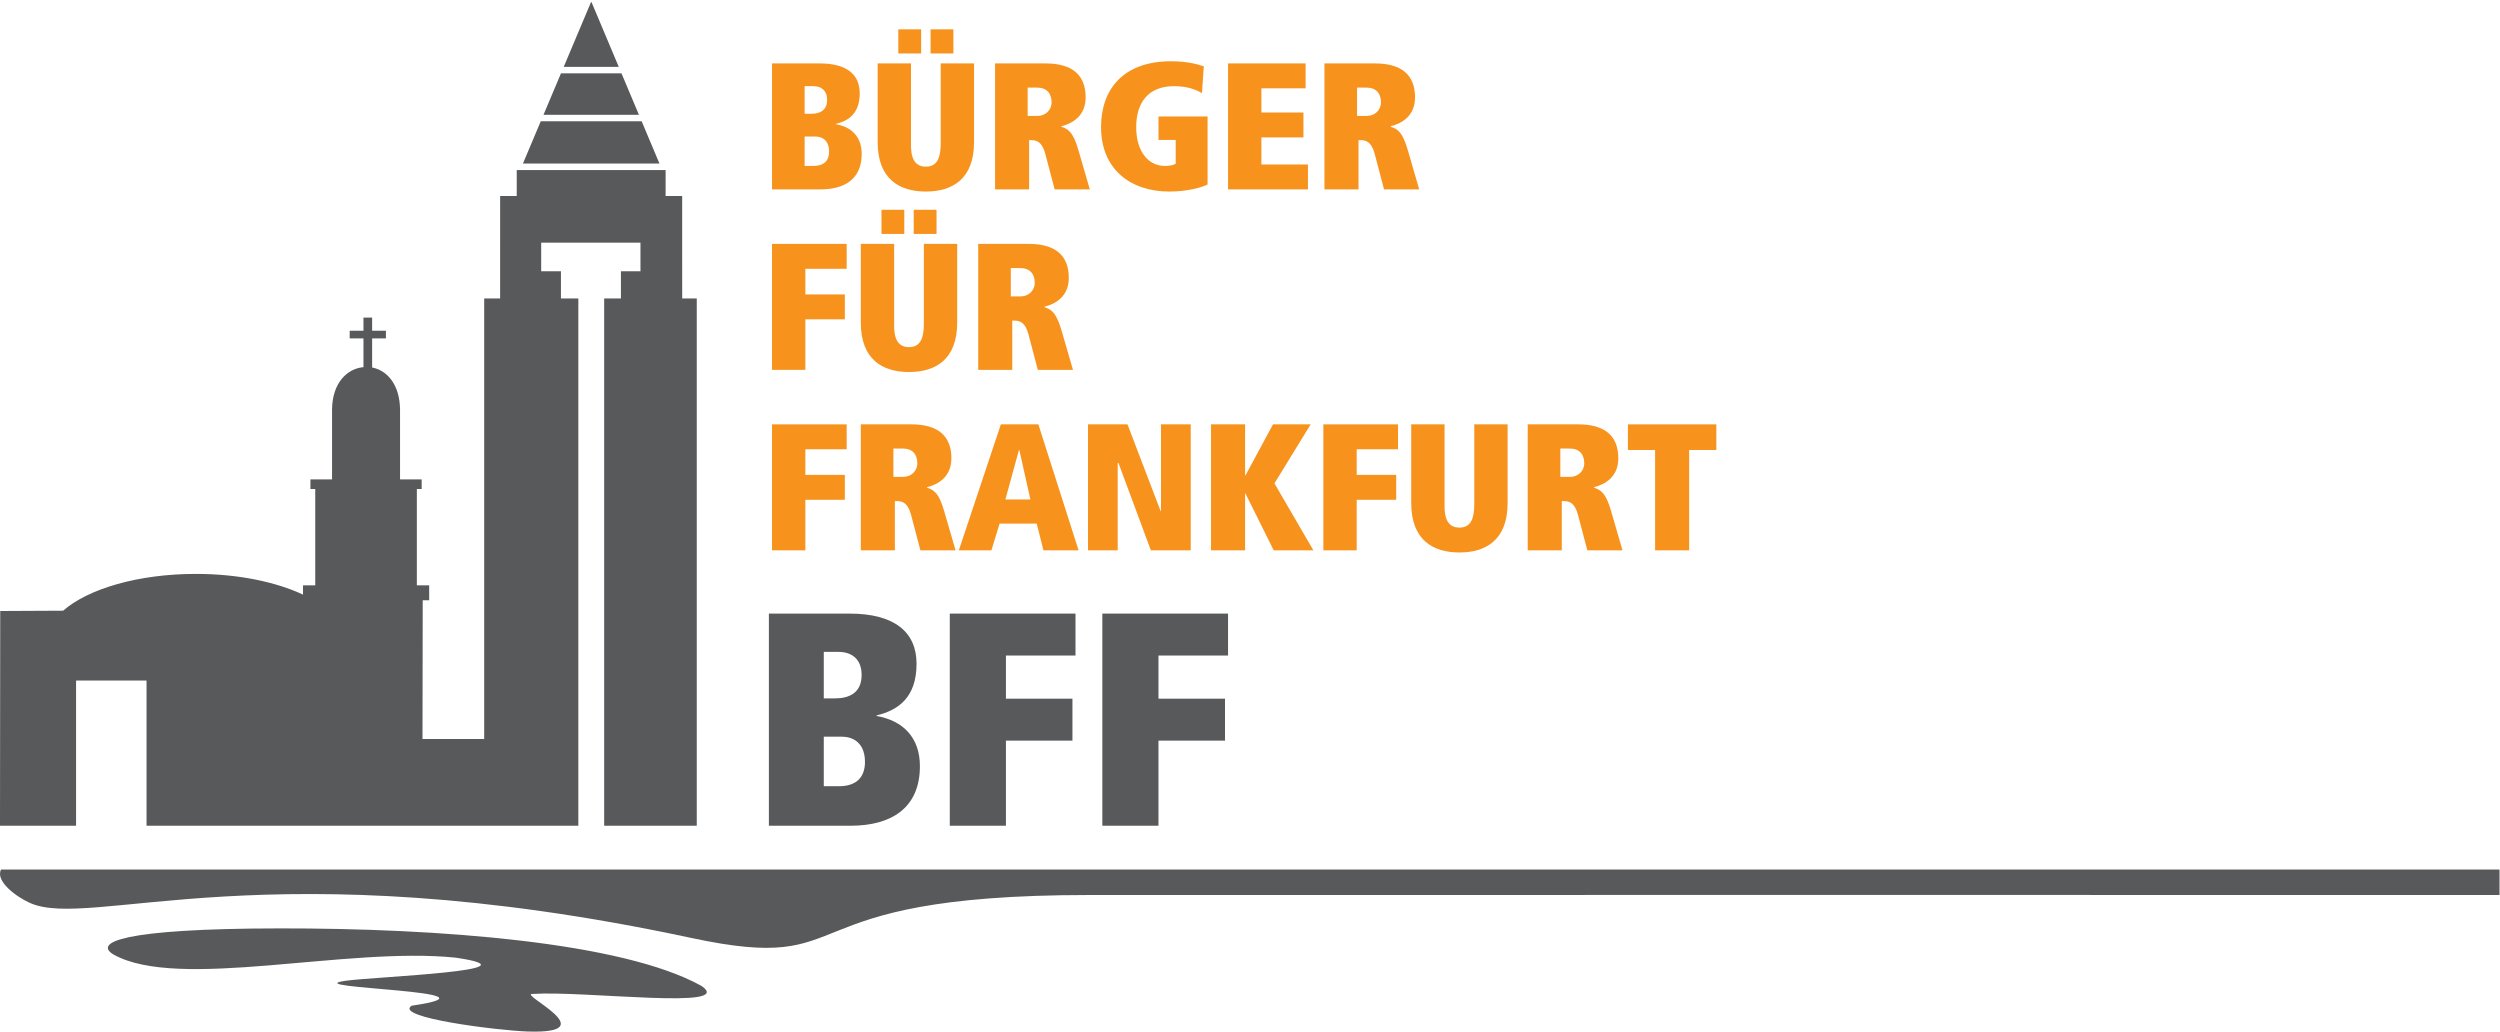 <?xml version="1.0" encoding="UTF-8" standalone="no"?><!DOCTYPE svg PUBLIC "-//W3C//DTD SVG 1.1//EN" "http://www.w3.org/Graphics/SVG/1.1/DTD/svg11.dtd"><svg width="100%" height="100%" viewBox="0 0 1059 437" version="1.1" xmlns="http://www.w3.org/2000/svg" xmlns:xlink="http://www.w3.org/1999/xlink" xml:space="preserve" xmlns:serif="http://www.serif.com/" style="fill-rule:evenodd;clip-rule:evenodd;stroke-linejoin:round;stroke-miterlimit:1.414;"><g><path d="M327.028,26.864l20.264,0c11.359,0 16.884,4.664 16.884,12.613c0,8.563 -4.68,11.699 -10.055,12.996l0,0.154c6.676,1.145 10.9,5.425 10.9,12.614c0,10.549 -7.215,14.984 -17.424,14.984l-20.569,0l0,-53.361Zm16.656,21.329c3.532,0 6.68,-1.376 6.68,-5.887c0,-3.974 -2.458,-5.811 -5.836,-5.811l-3.682,0l0,11.698l2.838,0Zm1.001,22.094c4.142,0 6.52,-2.065 6.52,-6.115c0,-3.978 -2.146,-6.348 -5.911,-6.348l-4.448,0l0,12.463l3.839,0Z" style="fill:#f7931d;fill-rule:nonzero;"/><path d="M385.896,60.653c-0.156,5.886 1.305,9.939 6.295,9.939c4.985,0 6.291,-4.053 6.291,-9.939l0,-33.789l14.122,0l0,33.332c0,15.594 -9.132,20.945 -20.413,20.945c-11.286,0 -20.418,-5.351 -20.418,-20.945l0,-33.332l14.123,0l0,33.789Zm-5.371,-48.239l9.668,0l0,10.244l-9.668,0l0,-10.244Zm13.657,0l9.672,0l0,10.244l-9.672,0l0,-10.244Z" style="fill:#f7931d;fill-rule:nonzero;"/><path d="M442.767,65.088c-1.382,-5.123 -3.757,-5.734 -6.068,-5.734l-0.764,0l0,20.869l-14.426,0l0,-53.359l21.414,0c10.817,0 16.96,4.511 16.96,14.374c0,7.871 -5.608,11.083 -10.285,12.229l0,0.232c3.068,0.992 5.063,2.445 7.209,9.859l4.842,16.665l-14.895,0l-3.987,-15.135Zm-3.224,-15.979c3.067,0 5.911,-2.292 5.911,-5.732c0,-3.669 -1.923,-6.27 -6.14,-6.27l-3.994,0l0,12.002l4.223,0Z" style="fill:#f7931d;fill-rule:nonzero;"/><path d="M490.734,49.339l20.797,0l0,28.821c-3.072,1.53 -9.363,2.981 -16.192,2.981c-16.499,0 -28.938,-9.479 -28.938,-27.293c0,-16.127 9.519,-27.9 29.627,-27.9c6.986,0 11.665,1.376 13.893,2.141l-0.77,11.39c-2.763,-1.758 -6.827,-2.984 -11.742,-2.984c-11.129,0 -16.114,7.037 -16.114,17.432c0,10.398 5.294,16.358 12.046,16.358c1.843,0 3.533,-0.229 4.685,-0.916l0,-10.091l-7.292,0l0,-9.939Z" style="fill:#f7931d;fill-rule:nonzero;"/><path d="M520.203,26.864l32.852,0l0,10.55l-18.726,0l0,10.246l17.805,0l0,10.547l-17.805,0l0,11.468l19.72,0l0,10.55l-33.846,0l0,-53.361Z" style="fill:#f7931d;fill-rule:nonzero;"/><path d="M582.289,65.088c-1.38,-5.123 -3.757,-5.734 -6.058,-5.734l-0.765,0l0,20.869l-14.434,0l0,-53.359l21.414,0c10.825,0 16.96,4.511 16.96,14.374c0,7.871 -5.6,11.083 -10.283,12.229l0,0.232c3.069,0.992 5.068,2.445 7.214,9.859l4.835,16.665l-14.89,0l-3.993,-15.135Zm-3.224,-15.979c3.073,0 5.914,-2.292 5.914,-5.732c0,-3.669 -1.918,-6.27 -6.142,-6.27l-3.99,0l0,12.002l4.218,0Z" style="fill:#f7931d;fill-rule:nonzero;"/><path d="M327.028,103.311l31.623,0l0,10.551l-17.501,0l0,10.854l16.731,0l0,10.55l-16.731,0l0,21.405l-14.122,0l0,-53.36Z" style="fill:#f7931d;fill-rule:nonzero;"/><path d="M378.759,137.1c-0.155,5.887 1.306,9.939 6.296,9.939c4.986,0 6.291,-4.052 6.291,-9.939l0,-33.789l14.121,0l0,33.33c0,15.597 -9.131,20.948 -20.412,20.948c-11.285,0 -20.417,-5.351 -20.417,-20.948l0,-33.33l14.121,0l0,33.789Zm-5.37,-48.237l9.669,0l0,10.243l-9.669,0l0,-10.243Zm13.657,0l9.672,0l0,10.243l-9.672,0l0,-10.243Z" style="fill:#f7931d;fill-rule:nonzero;"/><path d="M435.63,141.536c-1.381,-5.123 -3.757,-5.734 -6.067,-5.734l-0.764,0l0,20.869l-14.427,0l0,-53.36l21.413,0c10.819,0 16.96,4.512 16.96,14.374c0,7.871 -5.605,11.083 -10.283,12.23l0,0.228c3.067,0.995 5.062,2.449 7.21,9.863l4.84,16.665l-14.893,0l-3.989,-15.135Zm-3.223,-15.98c3.067,0 5.91,-2.291 5.91,-5.732c0,-3.669 -1.922,-6.269 -6.139,-6.269l-3.994,0l0,12.001l4.223,0Z" style="fill:#f7931d;fill-rule:nonzero;"/><path d="M327.028,179.757l31.623,0l0,10.551l-17.501,0l0,10.854l16.731,0l0,10.552l-16.731,0l0,21.406l-14.122,0l0,-53.363Z" style="fill:#f7931d;fill-rule:nonzero;"/><path d="M385.896,217.981c-1.382,-5.123 -3.759,-5.734 -6.068,-5.734l-0.765,0l0,20.873l-14.425,0l0,-53.363l21.414,0c10.817,0 16.96,4.511 16.96,14.374c0,7.873 -5.608,11.085 -10.285,12.229l0,0.232c3.068,0.992 5.063,2.448 7.211,9.862l4.84,16.666l-14.894,0l-3.988,-15.139Zm-3.224,-15.977c3.068,0 5.911,-2.291 5.911,-5.734c0,-3.667 -1.922,-6.267 -6.14,-6.267l-3.994,0l0,12.001l4.223,0Z" style="fill:#f7931d;fill-rule:nonzero;"/><path d="M439.158,221.805l-15.734,0l-3.452,11.315l-13.814,0l17.806,-53.36l15.884,0l17.04,53.36l-14.886,0l-2.844,-11.315Zm-7.366,-31.193l-0.156,0l-5.754,20.949l10.589,0l-4.679,-20.949Z" style="fill:#f7931d;fill-rule:nonzero;"/><path d="M473.774,196.118l-0.309,0l0,37.002l-12.587,0l0,-53.363l16.727,0l14.049,36.77l0.15,0l0,-36.77l12.591,0l0,53.363l-16.885,0l-13.736,-37.002Z" style="fill:#f7931d;fill-rule:nonzero;"/><path d="M527.571,209.037l-0.151,0l0,24.083l-14.431,0l0,-53.36l14.431,0l0,21.632l0.151,0l11.667,-21.632l15.963,0l-15.349,24.995l16.501,28.365l-16.806,0l-11.976,-24.083Z" style="fill:#f7931d;fill-rule:nonzero;"/><path d="M560.571,179.757l31.621,0l0,10.551l-17.5,0l0,10.854l16.73,0l0,10.552l-16.73,0l0,21.406l-14.121,0l0,-53.363Z" style="fill:#f7931d;fill-rule:nonzero;"/><path d="M611.917,213.549c-0.157,5.885 1.304,9.939 6.296,9.939c4.982,0 6.291,-4.054 6.291,-9.939l0,-33.789l14.119,0l0,33.329c0,15.595 -9.132,20.944 -20.41,20.944c-11.288,0 -20.42,-5.349 -20.42,-20.944l0,-33.329l14.124,0l0,33.789Z" style="fill:#f7931d;fill-rule:nonzero;"/><path d="M668.402,217.981c-1.382,-5.123 -3.759,-5.734 -6.062,-5.734l-0.764,0l0,20.873l-14.433,0l0,-53.363l21.414,0c10.824,0 16.96,4.511 16.96,14.374c0,7.873 -5.601,11.085 -10.286,12.229l0,0.232c3.074,0.992 5.073,2.448 7.219,9.862l4.835,16.666l-14.89,0l-3.993,-15.139Zm-3.226,-15.977c3.074,0 5.913,-2.291 5.913,-5.734c0,-3.667 -1.918,-6.267 -6.142,-6.267l-3.987,0l0,12.001l4.216,0Z" style="fill:#f7931d;fill-rule:nonzero;"/><path d="M701.1,190.614l-11.514,0l0,-10.857l37.453,0l0,10.857l-11.512,0l0,42.506l-14.427,0l0,-42.506Z" style="fill:#f7931d;fill-rule:nonzero;"/><path d="M325.695,259.916l34.118,0c19.128,0 28.437,7.856 28.437,21.247c0,14.419 -7.884,19.696 -16.933,21.881l0,0.262c11.242,1.931 18.354,9.14 18.354,21.242c0,17.764 -12.148,25.23 -29.34,25.23l-34.636,0l0,-89.862Zm28.049,35.919c5.943,0 11.241,-2.314 11.241,-9.913c0,-6.691 -4.131,-9.784 -9.823,-9.784l-6.207,0l0,19.697l4.789,0Zm1.674,37.207c6.982,0 10.985,-3.474 10.985,-10.297c0,-6.696 -3.613,-10.688 -9.953,-10.688l-7.495,0l0,20.985l6.463,0Z" style="fill:#58595b;fill-rule:nonzero;"/><path d="M402.331,259.916l53.251,0l0,17.768l-29.472,0l0,18.279l28.177,0l0,17.768l-28.177,0l0,36.047l-23.779,0l0,-89.862Z" style="fill:#58595b;fill-rule:nonzero;"/><path d="M466.954,259.916l53.249,0l0,17.768l-29.471,0l0,18.279l28.177,0l0,17.768l-28.177,0l0,36.047l-23.778,0l0,-89.862Z" style="fill:#58595b;fill-rule:nonzero;"/><path d="M271.809,51.376l-42.745,0l-7.548,17.9l57.83,0l-7.537,-17.9Z" style="fill:#58595b;fill-rule:nonzero;"/><path d="M263.263,31.073l-25.634,0l-7.402,17.55l40.422,0l-7.386,-17.55Z" style="fill:#58595b;fill-rule:nonzero;"/><path d="M250.36,0.891l-11.568,27.43l23.313,0l-11.54,-27.43l-0.205,0Z" style="fill:#58595b;fill-rule:nonzero;"/><path d="M288.98,126.425l-0.008,-17.883l-0.005,-25.513l-0.008,0l-7.002,0l0,-10.998l-63.068,0l0,10.998l-6.822,0l-0.204,0l-0.01,43.396l-6.749,0l0,186.612l-26.133,0l0.098,-58.751l2.732,0l0,-6.334l-5.22,0l0,-40.815l2.037,0l0,-4.052l-9.155,0l0,-29.559c-0.126,-10.831 -5.582,-16.641 -11.824,-17.857l0,-12.32l5.838,0l0,-3.241l-5.838,0l0,-5.562l-3.674,0l0,5.562l-5.835,0l0,3.241l5.835,0l0,12.179c-6.814,0.596 -13.202,6.536 -13.307,17.998l0,29.559l-9.157,0l0,4.052l2.04,0l0,40.815l-5.185,0l0,3.932c-11.514,-5.397 -27.555,-8.776 -45.369,-8.776c-24.464,0 -45.676,6.329 -56.242,15.584l-26.645,0.134l-0.1,90.952l32.227,0l0,-61.501l29.848,0l0,61.501l182.91,0l0,-223.353l-7.367,0l0,-11.524l-8.372,0l0,-12.115l42.059,0l0,12.115l-8.28,0l0,11.524l-7.097,0l0,223.353l39.224,0l0,-223.353l-6.172,0Z" style="fill:#58595b;fill-rule:nonzero;"/><path d="M297.107,417.608c-33.535,-18.596 -111.394,-24.425 -178.761,-24.34c-67.373,0.071 -78.634,6.048 -70.26,11.074c27.57,15.389 98.635,-3.484 144.947,1.327c37.281,5.459 -34.105,8.014 -46.708,9.789c-22.121,3.24 71.603,4.183 28.061,10.555c-7.855,5.005 36.484,10.511 49.143,10.935c33.608,1.109 -4.573,-16.203 2.132,-15.918c21.802,-1.451 86.652,6.947 71.446,-3.422Z" style="fill:#58595b;fill-rule:nonzero;"/><path d="M0.444,368.323c-2.516,4.854 6.201,11.459 12.265,14.171c25.868,11.56 99.894,-23.76 280.022,14.8c74.117,15.88 36.282,-18.169 168.638,-18.169l34.438,0c4.896,-0.071 562.993,0 562.993,0l0,-10.802l-1058.36,0Z" style="fill:#58595b;fill-rule:nonzero;"/></g></svg>

